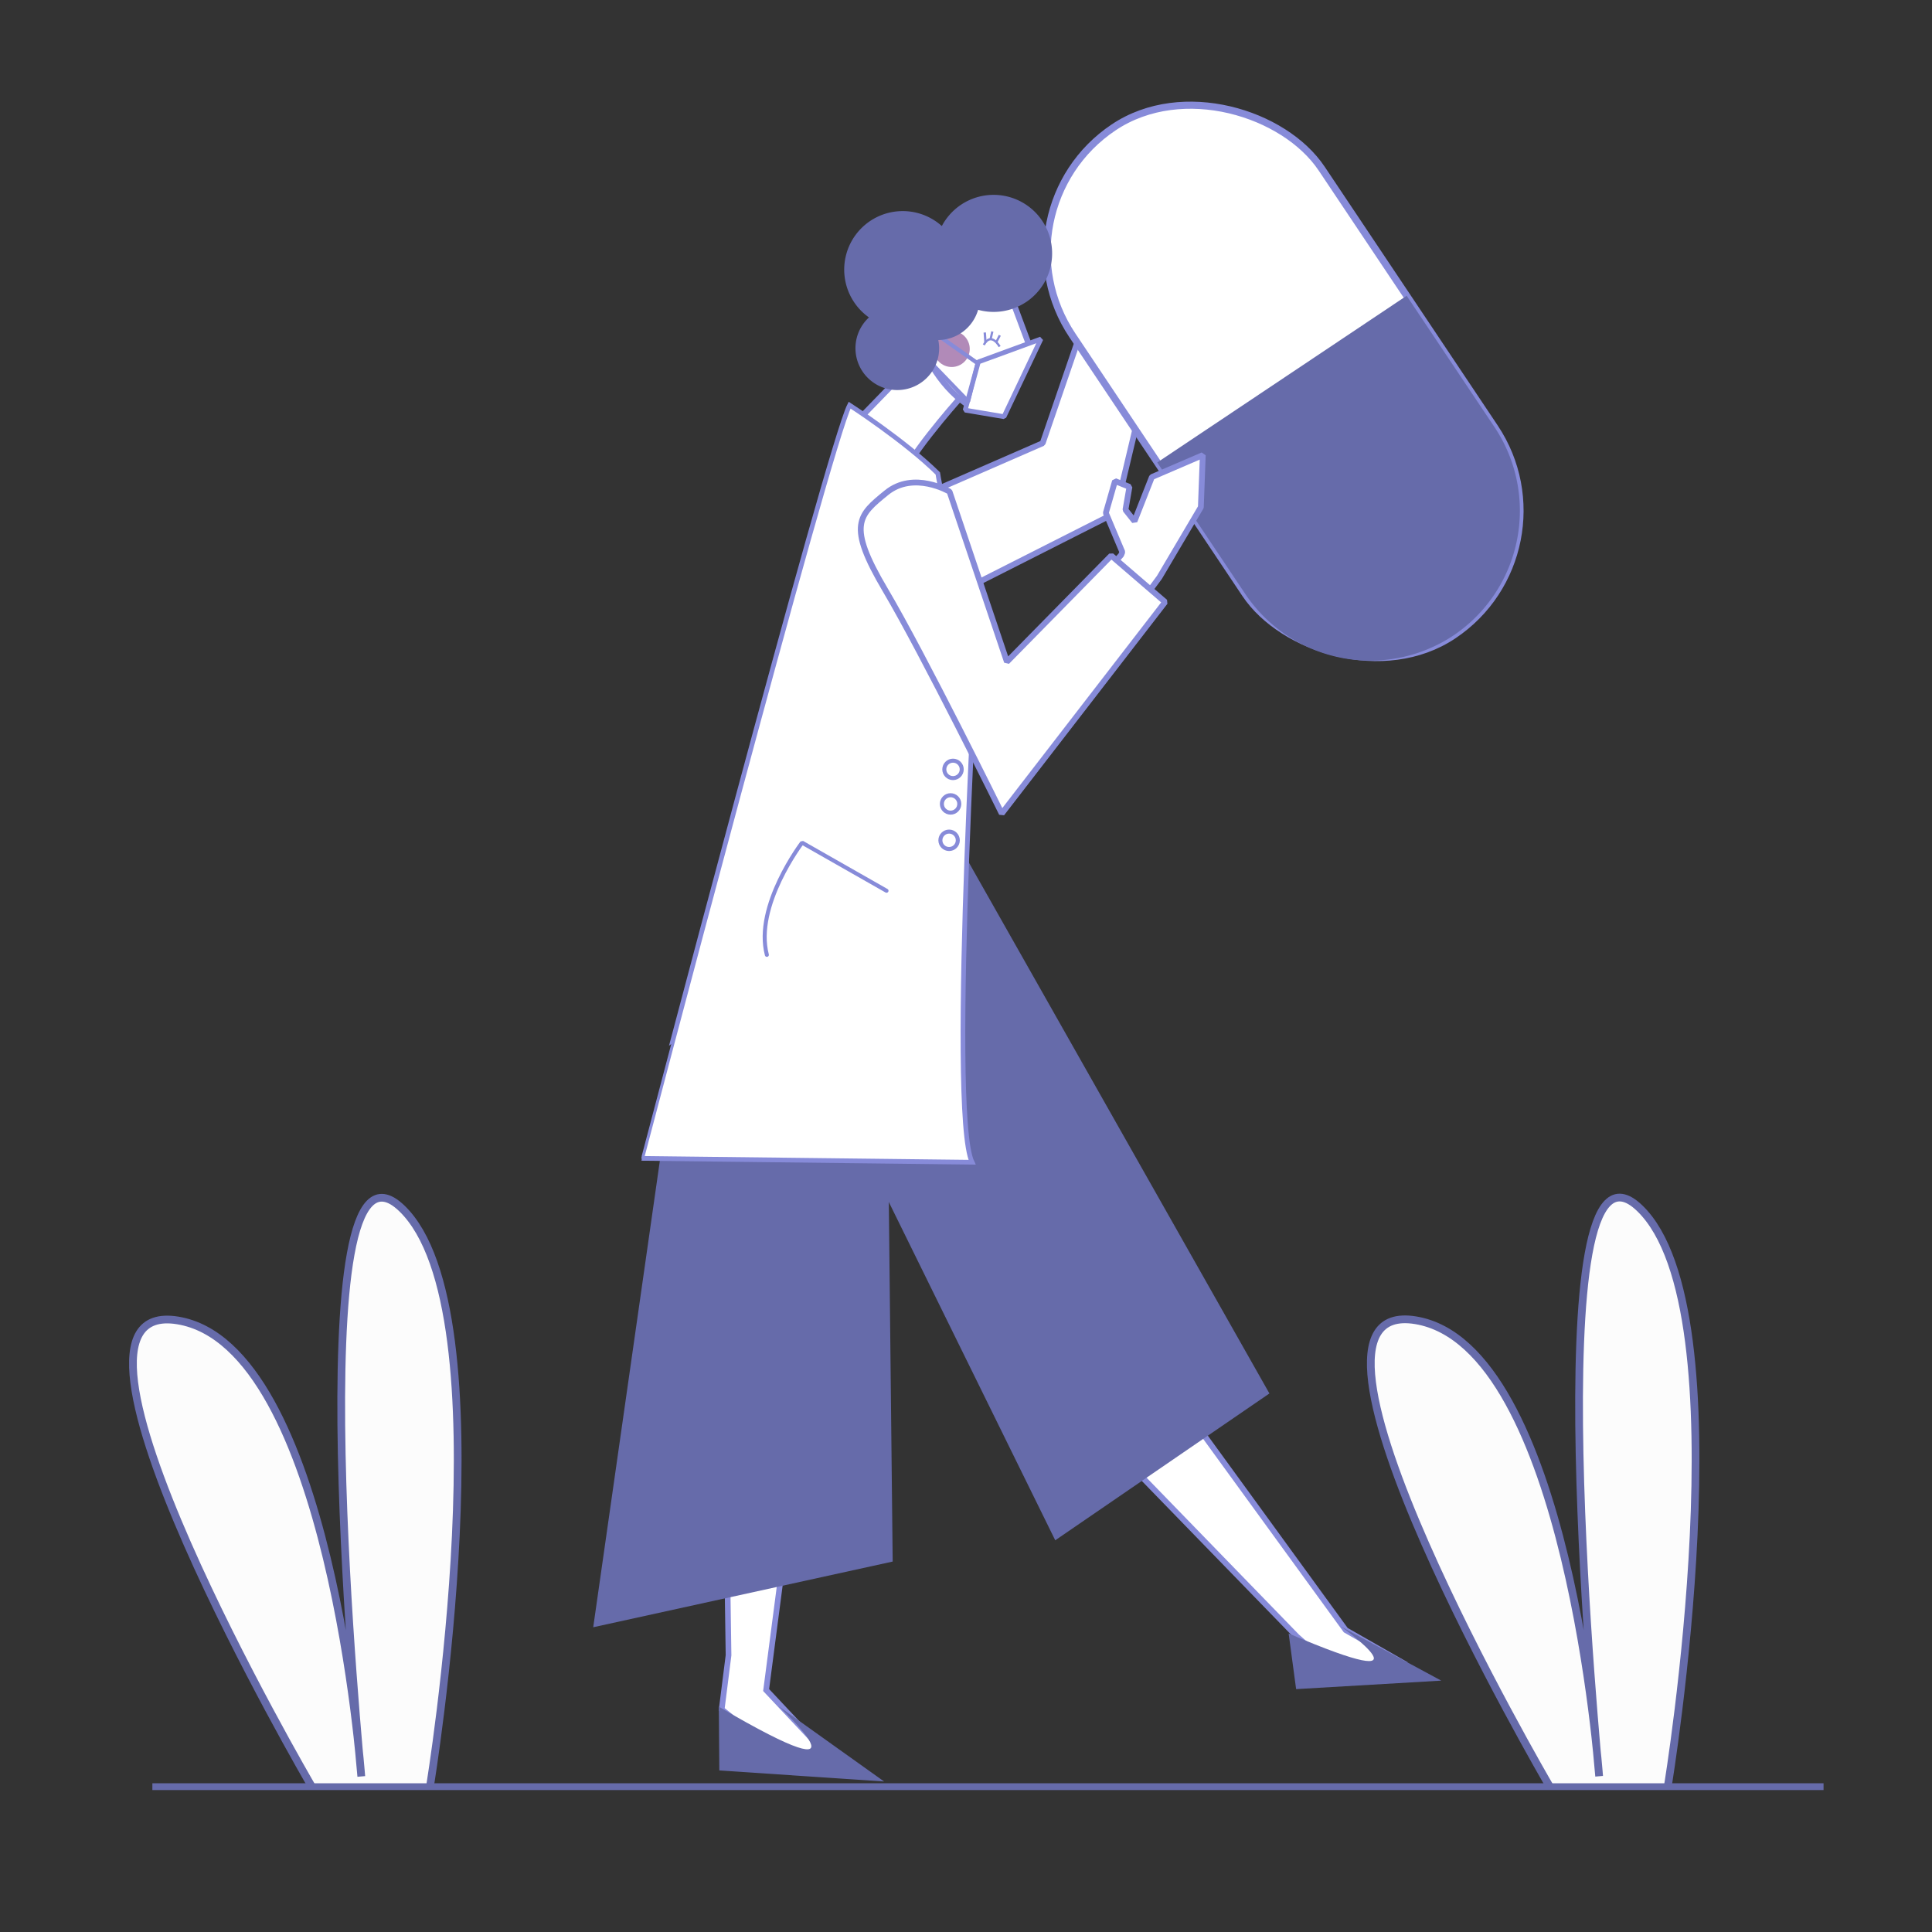 <svg xmlns="http://www.w3.org/2000/svg" viewBox="0 0 1000 1000"><rect x="0" y="0" width="1000" height="1000" fill="#333333" stroke="none"/><title>Mesa de trabajo 28</title><g id="Capa_3" data-name="Capa 3"><polygon points="473.98 235.34 496.63 207.38 510.97 213.09 524.37 184.89 533.01 179.5 523.21 154.21 491.31 156.38 459.21 203.05 446.61 214.67 473.98 235.34" fill="#fff"/></g><g id="Capa_1" data-name="Capa 1"><polyline points="402.03 548.41 373.55 616.37 377.09 856.74 373.55 884.76 404.55 909.76 427.55 907.76 396.55 874.76 438.04 556.98" fill="#fff" stroke="#878bd9" stroke-miterlimit="10" stroke-width="2.94"/><polyline points="477.93 605.69 503.83 674.67 671.32 847.12 692.55 865.76 724.55 859.76 696.55 843.76 510.01 587.22" fill="#fff" stroke="#878bd9" stroke-miterlimit="10" stroke-width="2.94"/><polygon points="354.05 513.26 307.05 842.26 462.05 808.26 458.05 436.26 390.05 440.26 354.05 513.26" fill="#666baa"/><path d="M372.05,883.38l.27,33,85.29,5.72-54.54-38.93S457,933.14,372.05,883.38Z" fill="#666baa"/><path d="M667,845.48l3.87,28.81,75.12-4.4-51.92-28S746.69,879.59,667,845.48Z" fill="#666baa"/><polygon points="500 443.84 657.05 721.26 546.19 797.25 401.05 502.26 500 443.84" fill="#666baa"/><polygon points="469.9 267.83 544.57 240.73 581.4 146.63 575.23 105.78 600.9 80.85 612.71 95.38 595.4 145.63 572.74 260.72 482.8 313.41 469.9 267.83" fill="#fff" stroke="#878bd9" stroke-miterlimit="10" stroke-width="3"/><path d="M503.59,302.83l73.72-37.32,25.69-108-35.79-8.26-27.53,80.15-52.61,22.94S488.91,271.32,503.59,302.83Z" fill="#fff" stroke="#878bd9" stroke-linecap="round" stroke-linejoin="bevel" stroke-width="3"/><rect x="586.75" y="39.28" width="155.24" height="316.34" rx="77.62" transform="translate(1326.39 -7.76) rotate(146.23)" stroke-width="3.68" stroke="#878bd9" stroke-linecap="round" stroke-linejoin="bevel" fill="#fff"/><path d="M728.08,153.08l45.59,68.17A77.84,77.84,0,0,1,752.3,328.92h0a77.84,77.84,0,0,1-107.67-21.37L599,239.38Z" fill="#666baa"/><line x1="435.12" y1="226.72" x2="466.66" y2="194.28" fill="none" stroke="#878bd9" stroke-miterlimit="10" stroke-width="3"/><path d="M496.3,206.74s-30.24,33.93-30.11,43.33" fill="none" stroke="#878bd9" stroke-miterlimit="10" stroke-width="3"/><path d="M439.75,209.7s28.59,18.48,45.66,35.34c0,0,8.16,51.94,21.73,61.53,0,0-16.6,268.85-4,295l-171-2S429,230.62,439.75,209.7Z" fill="#fff" stroke="#878bd9" stroke-miterlimit="10" stroke-width="2.42"/><path d="M517.4,179.41s-4.33-8-8.2-.88" fill="none" stroke="#878bd9" stroke-miterlimit="10" stroke-width="1.15"/><circle cx="492.59" cy="180.61" r="9.35" fill="#b18ab8"/><path d="M523.37,153.69,533,179.5l-8.64,5.39s-11,28.28-13.4,28.2c-11.19-.34-26.68-16.54-32.66-32.23" fill="none" stroke="#878bd9" stroke-miterlimit="10" stroke-width="3"/><line x1="509.71" y1="172.1" x2="510.07" y2="177.2" fill="#fff" stroke="#878bd9" stroke-miterlimit="10" stroke-width="1.23"/><line x1="513.63" y1="171.58" x2="512.65" y2="175.92" fill="#fff" stroke="#878bd9" stroke-miterlimit="10" stroke-width="1.15"/><line x1="517.5" y1="173.54" x2="515.59" y2="177.3" fill="#fff" stroke="#878bd9" stroke-miterlimit="10" stroke-width="1.15"/><polygon points="519.46 200.2 521.19 203.11 519.71 204.45 518.81 205.17 509.91 196.36 522.58 196.42 522.9 199.57 519.46 200.2" fill="#b18ab8"/><path d="M622.56,235.58l-1,26.94-21.45,36.33L518.85,408.52l-68.8-124.93c-2.69-31.92,35.22-28,35.22-28L520,355.1l31.42-35.36,28.89-32.5.6-1.51-8.53-20.22L577.12,249l7.48,3-2.06,11.87,4.68,5.89,9-22.85Z" fill="#fff" stroke="#878bd9" stroke-linecap="round" stroke-linejoin="bevel" stroke-width="3"/><path d="M491.48,254.47s-18.49-11-32.69.59-20.61,16.44-.63,50.2,60.36,115.81,60.36,115.81L603.07,311.6l-27.89-24-54,54.94Z" fill="#fff" stroke="#878bd9" stroke-linecap="round" stroke-linejoin="bevel" stroke-width="3"/><circle cx="493.28" cy="398.23" r="4.51" fill="none" stroke="#878bd9" stroke-linecap="round" stroke-linejoin="bevel" stroke-width="2.08"/><circle cx="492.02" cy="416.11" r="4.51" fill="none" stroke="#878bd9" stroke-linecap="round" stroke-linejoin="bevel" stroke-width="2.08"/><circle cx="491.25" cy="434.94" r="4.51" fill="none" stroke="#878bd9" stroke-linecap="round" stroke-linejoin="bevel" stroke-width="2.08"/><path d="M458.86,461.05l-43.69-24.88s-24.88,32.63-18.24,58.06" fill="none" stroke="#878bd9" stroke-linecap="round" stroke-linejoin="bevel" stroke-width="2.08"/><polygon points="538.78 175.47 506.39 187.33 499.56 212.28 519.67 215.67 538.78 175.47" fill="#fff" stroke="#878bd9" stroke-linecap="round" stroke-linejoin="bevel" stroke-width="2.46"/><polyline points="487.24 174.81 505.96 187.98 501.11 207.74 482.04 187.98" fill="none" stroke="#878bd9" stroke-linecap="round" stroke-linejoin="bevel" stroke-width="2.08"/><path d="M161.16,924.31S13,670.46,92,683.46s95,236,95,236-34-347,21-294,14.6,298.85,14.6,298.85" fill="#fcfcfc" stroke="#666baa" stroke-miterlimit="10" stroke-width="4"/><path d="M801.87,924.21S653.71,670.36,732.71,683.36s95,236,95,236-34-347,21-294,14.6,298.85,14.6,298.85" fill="#fcfcfc" stroke="#666baa" stroke-miterlimit="10" stroke-width="4"/><line x1="78.87" y1="924.78" x2="943.87" y2="924.78" fill="#fff" stroke="#666baa" stroke-miterlimit="10" stroke-width="3.51"/><path d="M530.87,156.49a30.22,30.22,0,0,1-24.6,3.87A21.7,21.7,0,0,1,485.65,176a21.37,21.37,0,0,1,0,8.65,21.66,21.66,0,1,1-35.88-20.35A30.3,30.3,0,1,1,487.49,117a30.3,30.3,0,1,1,43.38,39.51Z" fill="#666baa"/></g></svg>